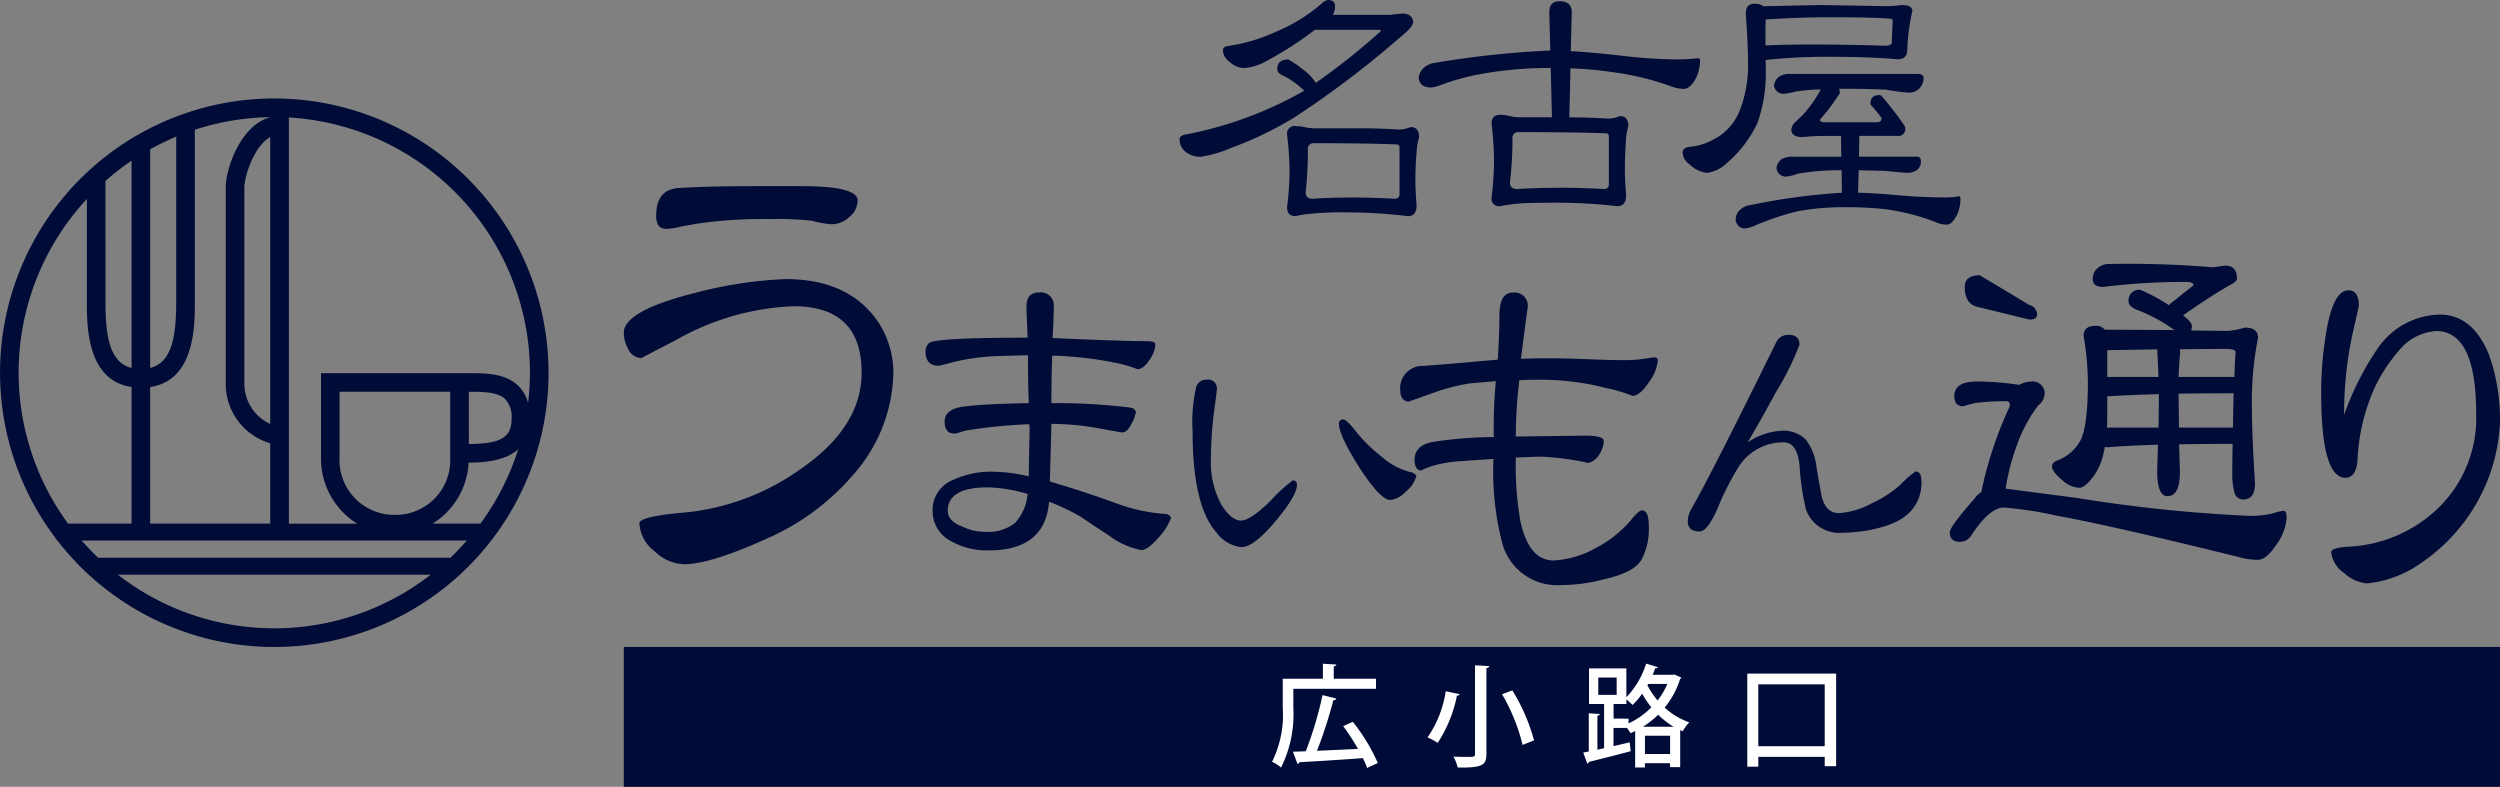 <svg xmlns="http://www.w3.org/2000/svg" width="210.096" height="66.12" viewBox="0 0 210.096 66.12">
  <rect x="0" y="0" width="210.096" height="66.12" fill="#808080" stroke="none"/>
  <g id="グループ_3277" data-name="グループ 3277" transform="translate(0 0)">
    <path id="パス_6152" data-name="パス 6152" d="M136.67,161.084a23.048,23.048,0,1,0,23.048,23.045,23.072,23.072,0,0,0-23.048-23.045m21.485,23.045a21.266,21.266,0,0,1-.157,2.534,3.155,3.155,0,0,0-.8-1.408c-1.084-1.08-2.789-1.091-4.181-1.084v0H140.594v7.09a6.438,6.438,0,0,0,3.042,5.556h-5.741V162.682a21.509,21.509,0,0,1,20.26,21.446m-6.682,15.552H121.863c-.485-.461-.942-.942-1.38-1.443h32.37q-.657.751-1.38,1.443m-28.992-31.665a21.126,21.126,0,0,1,2.193-1.7v17.417c-1.794-.447-2.193-2.556-2.193-5.544Zm3.755-2.659a22.44,22.44,0,0,1,2.19-1.064v13.894c0,2.987-.4,5.1-2.19,5.544Zm0,19.977c3.755-.553,3.755-5.127,3.755-7.148V163.714a21.277,21.277,0,0,1,6.357-1.059c-2.48.639-3.759,4.275-3.759,5.916v16.445a5.188,5.188,0,0,0,3.74,5.043v6.755H126.236Zm10.093,3.106a3.734,3.734,0,0,1-2.176-3.424V168.57c0-.972.829-3.492,2.176-4.247Zm5.825,2.818v-5.525h9.3v5.525a4.594,4.594,0,0,1-4.65,4.821v0a4.6,4.6,0,0,1-4.652-4.821m7.821,5.556A6.4,6.4,0,0,0,153,191.686c1.234-.007,3.047-.11,4.167-1.119a21.4,21.4,0,0,1-3.174,6.245Zm3.045-11.079c1.157,0,2.447,0,3.075.632a2.227,2.227,0,0,1,.517,1.658c0,1.7-1.162,2.064-3.591,2.1Zm-32.1-16.2v8.65c0,2.021,0,6.594,3.757,7.148v11.48h-5.336a21.438,21.438,0,0,1,1.579-27.278m2.6,31.567h26.3a21.42,21.42,0,0,1-26.3,0" transform="translate(-113.618 -152.809)" fill="#000b37"/>
    <path id="パス_6153" data-name="パス 6153" d="M166.314,180.977a13.271,13.271,0,0,1-3.249,8.439,20.166,20.166,0,0,1-7.324,5.481q-4.8,2.183-7.036,2.183a3.678,3.678,0,0,1-2.426-1.068,3.158,3.158,0,0,1-1.309-2.375q0-.584,3.979-.92a20.06,20.06,0,0,0,9.507-3.593q5.188-3.544,5.19-8.147,0-5.578-5.722-5.579a21.624,21.624,0,0,0-9.994,2.909q-.966.487-2.815,1.452a1.273,1.273,0,0,1-1.113-.822,2.707,2.707,0,0,1-.342-1.307q0-1.848,5.968-3.347a35.439,35.439,0,0,1,7.612-1.166q5.486,0,7.91,3.785a7.768,7.768,0,0,1,1.164,4.075m-3.007-14.457a1.744,1.744,0,0,1-.679,1.359,2.173,2.173,0,0,1-1.5.63,8.756,8.756,0,0,1-1.647-.291,25.933,25.933,0,0,0-3.542-.143,38.389,38.389,0,0,0-6.111.384c-.2.033-.649.115-1.358.244a6,6,0,0,1-1.263.192c-.553,0-.827-.37-.827-1.115q0-2.275,2.042-2.324,2.424-.152,6.354-.148h3.881q4.657,0,4.656,1.213" transform="translate(-91.236 -149.663)" fill="#000b37"/>
    <path id="パス_6154" data-name="パス 6154" d="M178.822,189.388a5.175,5.175,0,0,1-1.049,1.639c-.612.7-1.092,1.047-1.441,1.047a6.518,6.518,0,0,1-2.719-1.216c-.8-.52-1.593-1.045-2.358-1.569a17.973,17.973,0,0,0-2.682-1.277q-.33,4.094-5.08,4.092a6.145,6.145,0,0,1-3.108-.75,2.852,2.852,0,0,1-1.6-2.586,2.727,2.727,0,0,1,1.8-2.621,7.5,7.5,0,0,1,3.305-.656,13.292,13.292,0,0,1,2.98.391c0-.5.01-1.185.031-2.063.021-1.068.037-1.742.037-2.028v-.129a.766.766,0,0,1-.037-.164,43.661,43.661,0,0,0-5.27.524c-.089.023-.251.068-.492.129a1.524,1.524,0,0,1-.527.133c-.543,0-.815-.34-.815-1.014,0-.745.611-1.169,1.834-1.279q1.437-.194,5.239-.264-.068-1.636-.066-4.026-2.751.065-3.11.1a17.727,17.727,0,0,0-3.082.455c-.808.216-1.242.328-1.307.328q-1.115,0-1.115-1.211a.942.942,0,0,1,.3-.691c.281-.3,3.047-.455,8.282-.455-.063-1.53-.1-2.389-.1-2.588,0-.8.349-1.211,1.049-1.211a1.087,1.087,0,0,1,1.244,1.211q0,1.084-.1,2.619,5.991.262,7.924.263c.48,0,.717.085.717.262a2.528,2.528,0,0,1-.489,1.309c-.351.525-.689.785-1.016.785a10.14,10.14,0,0,0-1.6-.49,31.262,31.262,0,0,0-5.568-.654c-.042,1.4-.066,2.727-.066,3.993a51.368,51.368,0,0,1,6.514.361,1.5,1.5,0,0,1,.4.1,1.431,1.431,0,0,1,.194.265,3.4,3.4,0,0,1-.391,1.049c-.239.459-.492.688-.756.688-.063,0-.749-.122-2.061-.359a22.313,22.313,0,0,0-3.9-.361q0,.33-.129,4.844,3.015.887,5.764,1.9a14.77,14.77,0,0,0,3.8.817c.347,0,.555.12.621.363m-12.051-2.031a12.85,12.85,0,0,0-3.342-.557q-3.369,0-3.368,1.967c0,.588.412,1.031,1.242,1.338a4.293,4.293,0,0,0,1.9.431,3.634,3.634,0,0,0,2.523-.756,4.163,4.163,0,0,0,1.047-2.424" transform="translate(-80.411 -145.848)" fill="#000b37"/>
    <path id="パス_6155" data-name="パス 6155" d="M179.818,183.495q0,.851-1.754,2.975-1.861,2.233-2.921,2.232a3.021,3.021,0,0,1-2.1-1.249q-1.992-2.256-1.991-8.444a13.117,13.117,0,0,1,.316-3.825.905.905,0,0,1,.878-.558.738.738,0,0,1,.846.824c0,.054-.058.53-.181,1.434a32.694,32.694,0,0,0-.319,4.328,7.414,7.414,0,0,0,.9,3.956c.551.869,1.091,1.3,1.623,1.3s1.361-.555,2.5-1.673a12.067,12.067,0,0,1,1.858-1.7c.23,0,.347.134.347.4m10.036-.77a2.474,2.474,0,0,1-.876,1.3,2.149,2.149,0,0,1-1.326.715c-.534,0-1.389-.9-2.577-2.71q-1.725-2.735-1.728-3.692a.332.332,0,0,1,.375-.37c.173,0,.548.361,1.117,1.089a12.7,12.7,0,0,0,2.1,2.045,5.779,5.779,0,0,0,2.15,1.22c.194.054.34.089.426.108a.74.74,0,0,1,.344.291" transform="translate(-70.827 -142.721)" fill="#000b37"/>
    <path id="パス_6156" data-name="パス 6156" d="M202.7,176.107a3.627,3.627,0,0,1-.766,1.879c-.494.75-.949,1.127-1.375,1.127a11.789,11.789,0,0,0-2.141-.64,21.969,21.969,0,0,0-5.488-.715h-.9c-.447.024-.771.038-.968.038a39.39,39.39,0,0,0-.3,4.736l5.821-.075c1.049,0,1.574.152,1.574.45a2.24,2.24,0,0,1-.4,1.166,1.446,1.446,0,0,1-.906.679,22.873,22.873,0,0,0-3.914-.527q-.434,0-2.174.075a27.212,27.212,0,0,0,.37,5.261c.464,2.256,1.4,3.387,2.809,3.387a8.005,8.005,0,0,0,3.48-1.016,9.724,9.724,0,0,0,3.043-2.406c.424-.527.724-.789.9-.789.38,0,.572.424.572,1.276a5.507,5.507,0,0,1-.606,2.858c-.4.726-1.454,1.277-3.145,1.656a14.51,14.51,0,0,1-3.649.489,4.773,4.773,0,0,1-4.917-3.537,24.026,24.026,0,0,1-.736-7.064c-1.537.1-2.445.164-2.708.187a10.546,10.546,0,0,0-2.579.448c-.6.229-.846.339-.735.339-.4,0-.606-.3-.606-.9,0-.8.5-1.3,1.509-1.5a34.722,34.722,0,0,1,5.15-.41,41.885,41.885,0,0,1,.169-4.7l-2.207.188a18.158,18.158,0,0,0-2.611.639c-1.473.525-2.319.829-2.544.9-.443-.075-.668-.387-.668-.942a1.875,1.875,0,0,1,1.975-2.068q2.073-.149,6.221-.527.139-2.366.136-3.722c0-1.272.377-1.914,1.136-1.914a1.113,1.113,0,0,1,1.239,1.277q0-.112-.567,4.284.434,0,1.338-.035h1.305c.64,0,1.614.023,2.905.073s2.279.079,2.947.079a11.115,11.115,0,0,0,1.874-.117c.487-.072.757-.112.8-.112.223,0,.335.077.335.229" transform="translate(-63.377 -145.847)" fill="#000b37"/>
    <path id="パス_6157" data-name="パス 6157" d="M214.549,184.766q0,2.816-3.054,3.773a12.3,12.3,0,0,1-3.534.557,2.977,2.977,0,0,1-3.132-1.967,21.431,21.431,0,0,1-.532-3.664c-.124-1.309-.578-1.965-1.351-1.965a4.448,4.448,0,0,0-3.694,1.939,22.769,22.769,0,0,0-1.834,3.588q-.848,1.963-1.539,1.963c-.656,0-.982-.3-.982-.9a2.222,2.222,0,0,1,.347-1.061Q197,183.94,202.3,173.16a1.115,1.115,0,0,1,1.091-.691c.6,0,.9.277.9.827A23.541,23.541,0,0,1,202.3,177.3c-.759,1.42-1.548,2.815-2.363,4.2a5.693,5.693,0,0,1,3-.982,2.733,2.733,0,0,1,1.883.745,4.7,4.7,0,0,1,.9,2.338c.281,1.647.44,2.513.478,2.6.248.829.714,1.248,1.4,1.248a6.611,6.611,0,0,0,2.762-.825,9.6,9.6,0,0,0,2.445-1.593,7.766,7.766,0,0,1,1.246-1.085c.323,0,.48.272.48.82" transform="translate(-53.064 -144.327)" fill="#000b37"/>
    <path id="パス_6158" data-name="パス 6158" d="M209.787,178.935a22.669,22.669,0,0,1,3.556.281,2.268,2.268,0,0,1,1-.281,1,1,0,0,1,1.134,1.127,1.324,1.324,0,0,1-.522.876,12.077,12.077,0,0,0-1.81,3.38,18.479,18.479,0,0,0-.935,3.619q1.615.209,5.95.775a126.25,126.25,0,0,0,14.494,1.511,7.744,7.744,0,0,0,2.141-.244,2.953,2.953,0,0,1,.773-.178c.171,0,.257.19.257.565a4.3,4.3,0,0,1-.871,2.286q-.84,1.264-1.522,1.263a5.915,5.915,0,0,1-1.684-.246q-11-2.707-15.173-3.446a31.97,31.97,0,0,0-4.5-.7c-.794,0-1.7.759-2.715,2.284a1.135,1.135,0,0,1-.974.6c-.579,0-.871-.27-.871-.811,0-.3.7-1.255,2.1-2.848a1.965,1.965,0,0,1,.55-.527,32.643,32.643,0,0,1,2.394-7.209c0-.213-.021-.328-.063-.353a.338.338,0,0,0-.2-.073,22.29,22.29,0,0,0-2.584.141c-.323.072-.679.164-1.07.284-.494,0-.745-.284-.745-.846q0-1.23,1.879-1.23m.258-8.934,4.172,2.5a.846.846,0,0,1,.646.806c0,.283-.215.421-.646.421l-4.431-1.087c-.672-.188-1-.74-1-1.656,0-.653.419-.984,1.262-.984m10.87-.946a86.382,86.382,0,0,1,8.737.279l1.007-.143c.663,0,1,.366,1,1.094,0,.161-.206.353-.621.562q-1.482.838-3.719,2.391c-.063.045-.127.094-.192.14.5.377.743.672.743.879a.9.9,0,0,1-.066.387l3.1.035a6.245,6.245,0,0,0,1.393-.277c.756,0,1.134.277,1.134.841a27.78,27.78,0,0,0-.517,5.839q0,2.251.26,6.4c0,.914-.339,1.368-1,1.368a.784.784,0,0,1-.714-.524,6.017,6.017,0,0,1-.194-1.689q0-1.3.033-2.464-2.426,0-4.5.038l.065,2.284c0,1.386-.346,2.075-1.035,2.075-.581,0-.874-.689-.874-2.075q.031-1.2.065-2.253c-1.637.049-3.054.117-4.237.215a.762.762,0,0,1-.23-.035,3.645,3.645,0,0,1-.1.492,4.959,4.959,0,0,1-1,2.18c-.407.517-.763.771-1.063.771a2.314,2.314,0,0,1-1.4-.633c-.581-.489-.874-.876-.874-1.155,0-.237.164-.415.49-.53a3.671,3.671,0,0,0,1.876-1.618c.428-.8.647-2.427.647-4.89a23.637,23.637,0,0,0-.359-3.938c0-.562.337-.845,1-.845a.868.868,0,0,1,.775.321l5.858.031a13.447,13.447,0,0,0-2.944-1.619c-.605-.206-.907-.466-.907-.773a.88.88,0,0,1,1.007-.982,15,15,0,0,1,2.295,1.23c.021.024.044.051.063.07.044-.045.079-.082.1-.108L228,170.847c0-.187-.216-.283-.647-.283a55.109,55.109,0,0,0-6.957.421c-.585,0-.871-.232-.871-.7a1.171,1.171,0,0,1,.417-.881,1.4,1.4,0,0,1,.97-.349m-.19,13.751h4.335c.021-1.1.03-2.043.03-2.816-1.6.049-2.986.108-4.174.176h-.162v1.693c0,.325-.009.642-.028.948m.028-4.258h4.307c-.026-.656-.056-1.347-.1-2.075v-.244q-2.233.034-4.207.07v2.249m5.984,0h4.7c.023-.75.052-1.44.1-2.075,0-.185-.248-.279-.745-.279-1.358,0-2.675.01-3.945.035a.922.922,0,0,1,.031.244c-.065.728-.106,1.419-.133,2.075m.037,4.258h4.53c.019-1.057.04-2.015.061-2.885q-2.518,0-4.628.033l.037,2.851" transform="translate(-43.66 -146.871)" fill="#000b37"/>
    <path id="パス_6159" data-name="パス 6159" d="M240.432,181.421a15.072,15.072,0,0,1-6.589,11.786,9.389,9.389,0,0,1-4.616,1.747,3.244,3.244,0,0,1-1.893-.874,2.451,2.451,0,0,1-1.089-1.747c0-.262.534-.422,1.6-.473a11.647,11.647,0,0,0,7.24-3.089,10.529,10.529,0,0,0,3.343-8.113q0-6.915-3.38-6.912a4.405,4.405,0,0,0-3.131,1.67,13.617,13.617,0,0,0-2,3.055,16.409,16.409,0,0,0-1.455,6.076q-.107,1.529-1.019,1.529-2.036,0-2.038-7.128a29.551,29.551,0,0,1,.4-4.947c.384-2.448,1.016-3.678,1.89-3.678.581,0,.874.44.874,1.311,0,.024-.171.777-.508,2.255a31.437,31.437,0,0,0-.729,6.914,23.755,23.755,0,0,1,2.8-5.567,6.487,6.487,0,0,1,5.235-2.874q2.738,0,4.115,3.31a16.066,16.066,0,0,1,.946,5.75" transform="translate(-30.336 -145.926)" fill="#000b37"/>
    <path id="パス_6160" data-name="パス 6160" d="M182.883,156.342c.407,0,.611.174.611.53a1.488,1.488,0,0,1-.188.717h4.862a10.394,10.394,0,0,1,1.035-.108c.532.021.813.26.852.719,0,.265-.354.679-1.061,1.248a81.341,81.341,0,0,1-8.976,6.8,30.445,30.445,0,0,1-5.261,2.525,10.424,10.424,0,0,1-2.553.745,1.961,1.961,0,0,1-1.246-.4,1.307,1.307,0,0,1-.531-1.064c0-.194.143-.323.428-.394a32.172,32.172,0,0,0,10.039-3.692,6.466,6.466,0,0,0-1.728-1.249q-.531-.238-.531-.557c0-.548.311-.82.928-.82a7.937,7.937,0,0,1,1.272.874,3.871,3.871,0,0,1,1.038,1.089,55.352,55.352,0,0,0,5.472-4.357c0-.068-.07-.1-.215-.1h-5.336a29.109,29.109,0,0,1-3.93,2.548,4.563,4.563,0,0,1-2.047.667,1.875,1.875,0,0,1-1.169-.506,1.31,1.31,0,0,1-.581-.956c0-.25.164-.379.5-.4a14.854,14.854,0,0,0,4.144-1.276,13.791,13.791,0,0,0,3.741-2.363.9.9,0,0,1,.428-.211m-2.71,10.594a3.575,3.575,0,0,1,.77.08,4.429,4.429,0,0,0,1.119.1h3.8c.85,0,1.865.035,3.052.108a2.78,2.78,0,0,0,.928-.213c.48,0,.717.284.717.852a1.146,1.146,0,0,1-.051.181,5.078,5.078,0,0,0-.161,1.143c-.075.747-.1,1.525-.1,2.337,0,.5.028,1.181.1,2.047,0,.619-.241.93-.715.93a42.152,42.152,0,0,0-4.886-.318,27.731,27.731,0,0,0-3.162.1,8.4,8.4,0,0,0-1.408.213c-.478,0-.715-.25-.715-.745a25.7,25.7,0,0,0,.211-3.052,27.273,27.273,0,0,0-.211-3.054.635.635,0,0,1,.715-.719m4.57,6c1.131,0,2.38.038,3.743.108a.375.375,0,0,0,.424-.424V168.8c0-.215-.07-.319-.209-.319q-2.392-.1-6.963-.106a.47.47,0,0,0-.53.53,32.844,32.844,0,0,1-.185,3.614c0,.351.206.53.612.53.883-.07,1.92-.108,3.108-.108" transform="translate(-71.296 -156.342)" fill="#000b37"/>
    <path id="パス_6161" data-name="パス 6161" d="M192.925,160.545h.082l-.082-3.213c0-.621.281-.93.852-.93.688,0,1.035.309,1.035.93l-.082,3.267q1.887.1,4.438.4a42.482,42.482,0,0,0,4.458.291,14.8,14.8,0,0,0,1.756-.1c.138,0,.211.063.211.187a3.423,3.423,0,0,1-.426,1.646c-.316.5-.626.745-.927.745a3.128,3.128,0,0,1-1.009-.19,23.319,23.319,0,0,0-4.994-1.218,30.928,30.928,0,0,0-3.532-.319l-.1,4.116h.08c.9,0,1.979.038,3.239.11a2.681,2.681,0,0,0,.93-.216c.473,0,.715.283.715.852l-.052.187a5.04,5.04,0,0,0-.157,1.166c-.056.742-.084,1.534-.084,2.366q0,.767.106,2.07c0,.62-.25.93-.743.93a45.532,45.532,0,0,0-4.858-.291c-1.827,0-2.984.026-3.48.08-.412.035-.913.1-1.515.211a.631.631,0,0,1-.715-.714,26.715,26.715,0,0,0,.209-3.11,27.663,27.663,0,0,0-.209-3.11c0-.492.236-.742.715-.742a3.045,3.045,0,0,1,.771.1,4.189,4.189,0,0,0,1.089.106h2.5l-.1-4.144h-.108a32.68,32.68,0,0,0-5.443.454,19.807,19.807,0,0,0-3.694.981,2.945,2.945,0,0,1-.82.211c-.64-.016-.984-.291-1.037-.822a1.273,1.273,0,0,1,.452-.848,1.577,1.577,0,0,1,.9-.4,77.216,77.216,0,0,1,9.639-1.037m.852,11.526q1.675,0,3.717.106a.378.378,0,0,0,.426-.426V167.82c0-.211-.072-.318-.215-.318q-2.521-.1-7.353-.1a.469.469,0,0,0-.532.529,31.3,31.3,0,0,1-.213,3.719c0,.354.213.532.635.532q1.518-.1,3.535-.106" transform="translate(-62.724 -156.297)" fill="#000b37"/>
    <path id="パス_6162" data-name="パス 6162" d="M206.286,156.629l5.6.1a8.8,8.8,0,0,0,1.141-.1c.618,0,.93.169.93.5a16.9,16.9,0,0,0-.428,3.321c-.016.494-.291.742-.82.742q-2.18-.209-5.711-.211a47.753,47.753,0,0,0-5.364.265v.8a12.477,12.477,0,0,1-.691,4.49,10.048,10.048,0,0,1-2.548,3.349,3.02,3.02,0,0,1-1.675.848,2.477,2.477,0,0,1-1.487-.717,1.3,1.3,0,0,1-.585-.955q0-.427.534-.51a4.868,4.868,0,0,0,1.937-.557,4.625,4.625,0,0,0,2.337-2.518,10.414,10.414,0,0,0,.691-4.066c0-.974-.065-2.326-.185-4.064,0-.548.237-.824.715-.824a1.223,1.223,0,0,1,.771.211Zm-2.6,5.792h10.81c.246.017.38.122.4.318a1.293,1.293,0,0,1-.319.874,1.2,1.2,0,0,1-.934.375,15.936,15.936,0,0,1-1.885-.244c-1.023-.051-2.152-.075-3.368-.075h-.59a.912.912,0,0,1,.056.319.27.27,0,0,1-.056.157c-.386.569-.7,1-.925,1.3-.2.246-.426.522-.693.824,0,.141.141.211.428.211h4.356q.4,0,.4-.319a.2.2,0,0,0-.028-.079,11.006,11.006,0,0,0-.852-1.038.264.264,0,0,1-.051-.133c0-.475.244-.715.743-.715a.3.3,0,0,1,.239.131,29.243,29.243,0,0,1,1.806,2.338.493.493,0,0,1,.133.316.568.568,0,0,1-.637.646H209.5l-.028,1.748h4.916c.194.017.29.159.29.426a.872.872,0,0,1-.265.635,1.311,1.311,0,0,1-.878.293c-.248,0-.857-.054-1.831-.161-.707-.016-1.461-.037-2.258-.054l-.054,1.888q1.675.05,3.612.237,1.989.162,3.773.161a6.168,6.168,0,0,0,1.141-.108c.054,0,.079.108.079.321a3.067,3.067,0,0,1-.344,1.358c-.267.471-.532.714-.8.714a2.38,2.38,0,0,1-1.061-.262,18.584,18.584,0,0,0-3.958-1.016,28.307,28.307,0,0,0-3.478-.185,20.971,20.971,0,0,0-4.066.346,23.7,23.7,0,0,0-3.586,1.2,2.247,2.247,0,0,1-.848.237.762.762,0,0,1-.743-.825,1.077,1.077,0,0,1,.4-.771,1.447,1.447,0,0,1,.85-.37,53.478,53.478,0,0,1,7.673-1.035l-.026-1.888a19.228,19.228,0,0,0-3.689.293,3.774,3.774,0,0,1-.958.237.782.782,0,0,1-.824-.742,1.084,1.084,0,0,1,.426-.719,1.778,1.778,0,0,1,.927-.209h4.094l-.03-1.748h-1.351c-.518,0-1.145.031-1.885.1q-.934,0-.934-.642a.968.968,0,0,1,.319-.609c.19-.178.368-.344.534-.5a8.583,8.583,0,0,0,.742-.879,9.288,9.288,0,0,0,.878-1.379,16.63,16.63,0,0,0-2.125.185,5.466,5.466,0,0,1-.958.183.787.787,0,0,1-.848-.714,1.142,1.142,0,0,1,.424-.719,1.642,1.642,0,0,1,.93-.237m-2.045-4.57c-.016.248-.024.536-.024.852v1.326q1.584-.079,4.354-.077,2.1,0,5.71.1c.389,0,.576-.1.558-.319.017-.74.044-1.34.078-1.778,0-.126-.141-.187-.424-.187-.906-.072-2.567-.106-4.992-.106q-2.39,0-5.259.185" transform="translate(-53.245 -156.207)" fill="#000b37"/>
    <rect id="長方形_3973" data-name="長方形 3973" width="157.672" height="11.751" transform="translate(52.424 54.369)" fill="#000b37"/>
    <g id="グループ_3275" data-name="グループ 3275" transform="translate(106.901 55.771)">
      <path id="パス_6163" data-name="パス 6163" d="M176.668,190.414v1.6a10.045,10.045,0,0,1-1.033,5.022,3.081,3.081,0,0,0-.756-.492,8.859,8.859,0,0,0,.9-4.53v-2.45h3.373v-1.258l1.127.065c-.009.084-.065.131-.213.159v1.035h3.549v.848Zm5,2.776a15.674,15.674,0,0,1,2.1,3.457l-.9.421a7.219,7.219,0,0,0-.354-.831c-1.956.15-4.017.27-5.34.346a.177.177,0,0,1-.159.14l-.382-1.026c.318-.007.681-.017,1.082-.037a31.492,31.492,0,0,0,1.406-4.715l1.164.288c-.026.086-.129.131-.26.15a37.516,37.516,0,0,1-1.37,4.24l3.448-.159a18.906,18.906,0,0,0-1.248-1.92Z" transform="translate(-174.879 -188.298)" fill="#fff"/>
      <path id="パス_6164" data-name="パス 6164" d="M185.061,190.806a.2.2,0,0,1-.223.12,11.191,11.191,0,0,1-1.621,3.98,4.714,4.714,0,0,0-.85-.466,9.193,9.193,0,0,0,1.529-3.877Zm1.295-2.424,1.194.066c-.009.084-.066.14-.234.168v7.195c0,.988-.354,1.183-2.413,1.164a4.169,4.169,0,0,0-.354-.921c.41.019.839.026,1.146.026.578,0,.661,0,.661-.26Zm4,6.692a16.015,16.015,0,0,0-1.724-4.26l.859-.326a15.763,15.763,0,0,1,1.825,4.2Z" transform="translate(-169.3 -188.242)" fill="#fff"/>
      <path id="パス_6165" data-name="パス 6165" d="M197.528,189.216l.586.26a.343.343,0,0,1-.112.12,7.087,7.087,0,0,1-1.295,2.4,6.022,6.022,0,0,0,2.07,1.241,3.411,3.411,0,0,0-.551.745c-.073-.028-.14-.066-.213-.092v3.111h-.85v-.335h-2.115v.363h-.82v-3.066c-.129.066-.26.131-.391.187a3.432,3.432,0,0,0-.3-.447h-1.127v1.529l1.359-.318.084.745c-1.276.345-2.645.681-3.513.9a.17.17,0,0,1-.131.15l-.344-.934.466-.092v-3.206l.932.056c-.009.073-.066.12-.206.14v2.862l.56-.122v-3.719h-1.267V188.7h3.139v2.422a7.04,7.04,0,0,0,1.66-2.823l.988.3c-.028.066-.1.1-.223.092-.066.187-.14.365-.215.551h1.677Zm-6.4.251v1.462h1.546v-1.462Zm2.544,3.457v.4a6.539,6.539,0,0,0,1.919-1.352,7.644,7.644,0,0,1-.773-1.146,6.247,6.247,0,0,1-.811.951,5.354,5.354,0,0,0-.513-.466v.382h-1.08v1.23Zm3.792.681a6.746,6.746,0,0,1-1.3-1.007,8.167,8.167,0,0,1-1.277,1.007Zm-2.413,2.293h2.115v-1.539h-2.115Zm.206-5.778a6.948,6.948,0,0,0,.857,1.276,6.265,6.265,0,0,0,.82-1.387h-1.612Z" transform="translate(-163.713 -188.302)" fill="#fff"/>
    </g>
    <g id="グループ_3276" data-name="グループ 3276" transform="translate(146.841 56.61)">
      <path id="パス_6166" data-name="パス 6166" d="M197.767,188.783h7.465v7.781h-.96v-.784H198.69v.822h-.923Zm.923,6.1h5.582v-5.2H198.69Z" transform="translate(-197.767 -188.783)" fill="#fff"/>
    </g>
  </g>
</svg>
